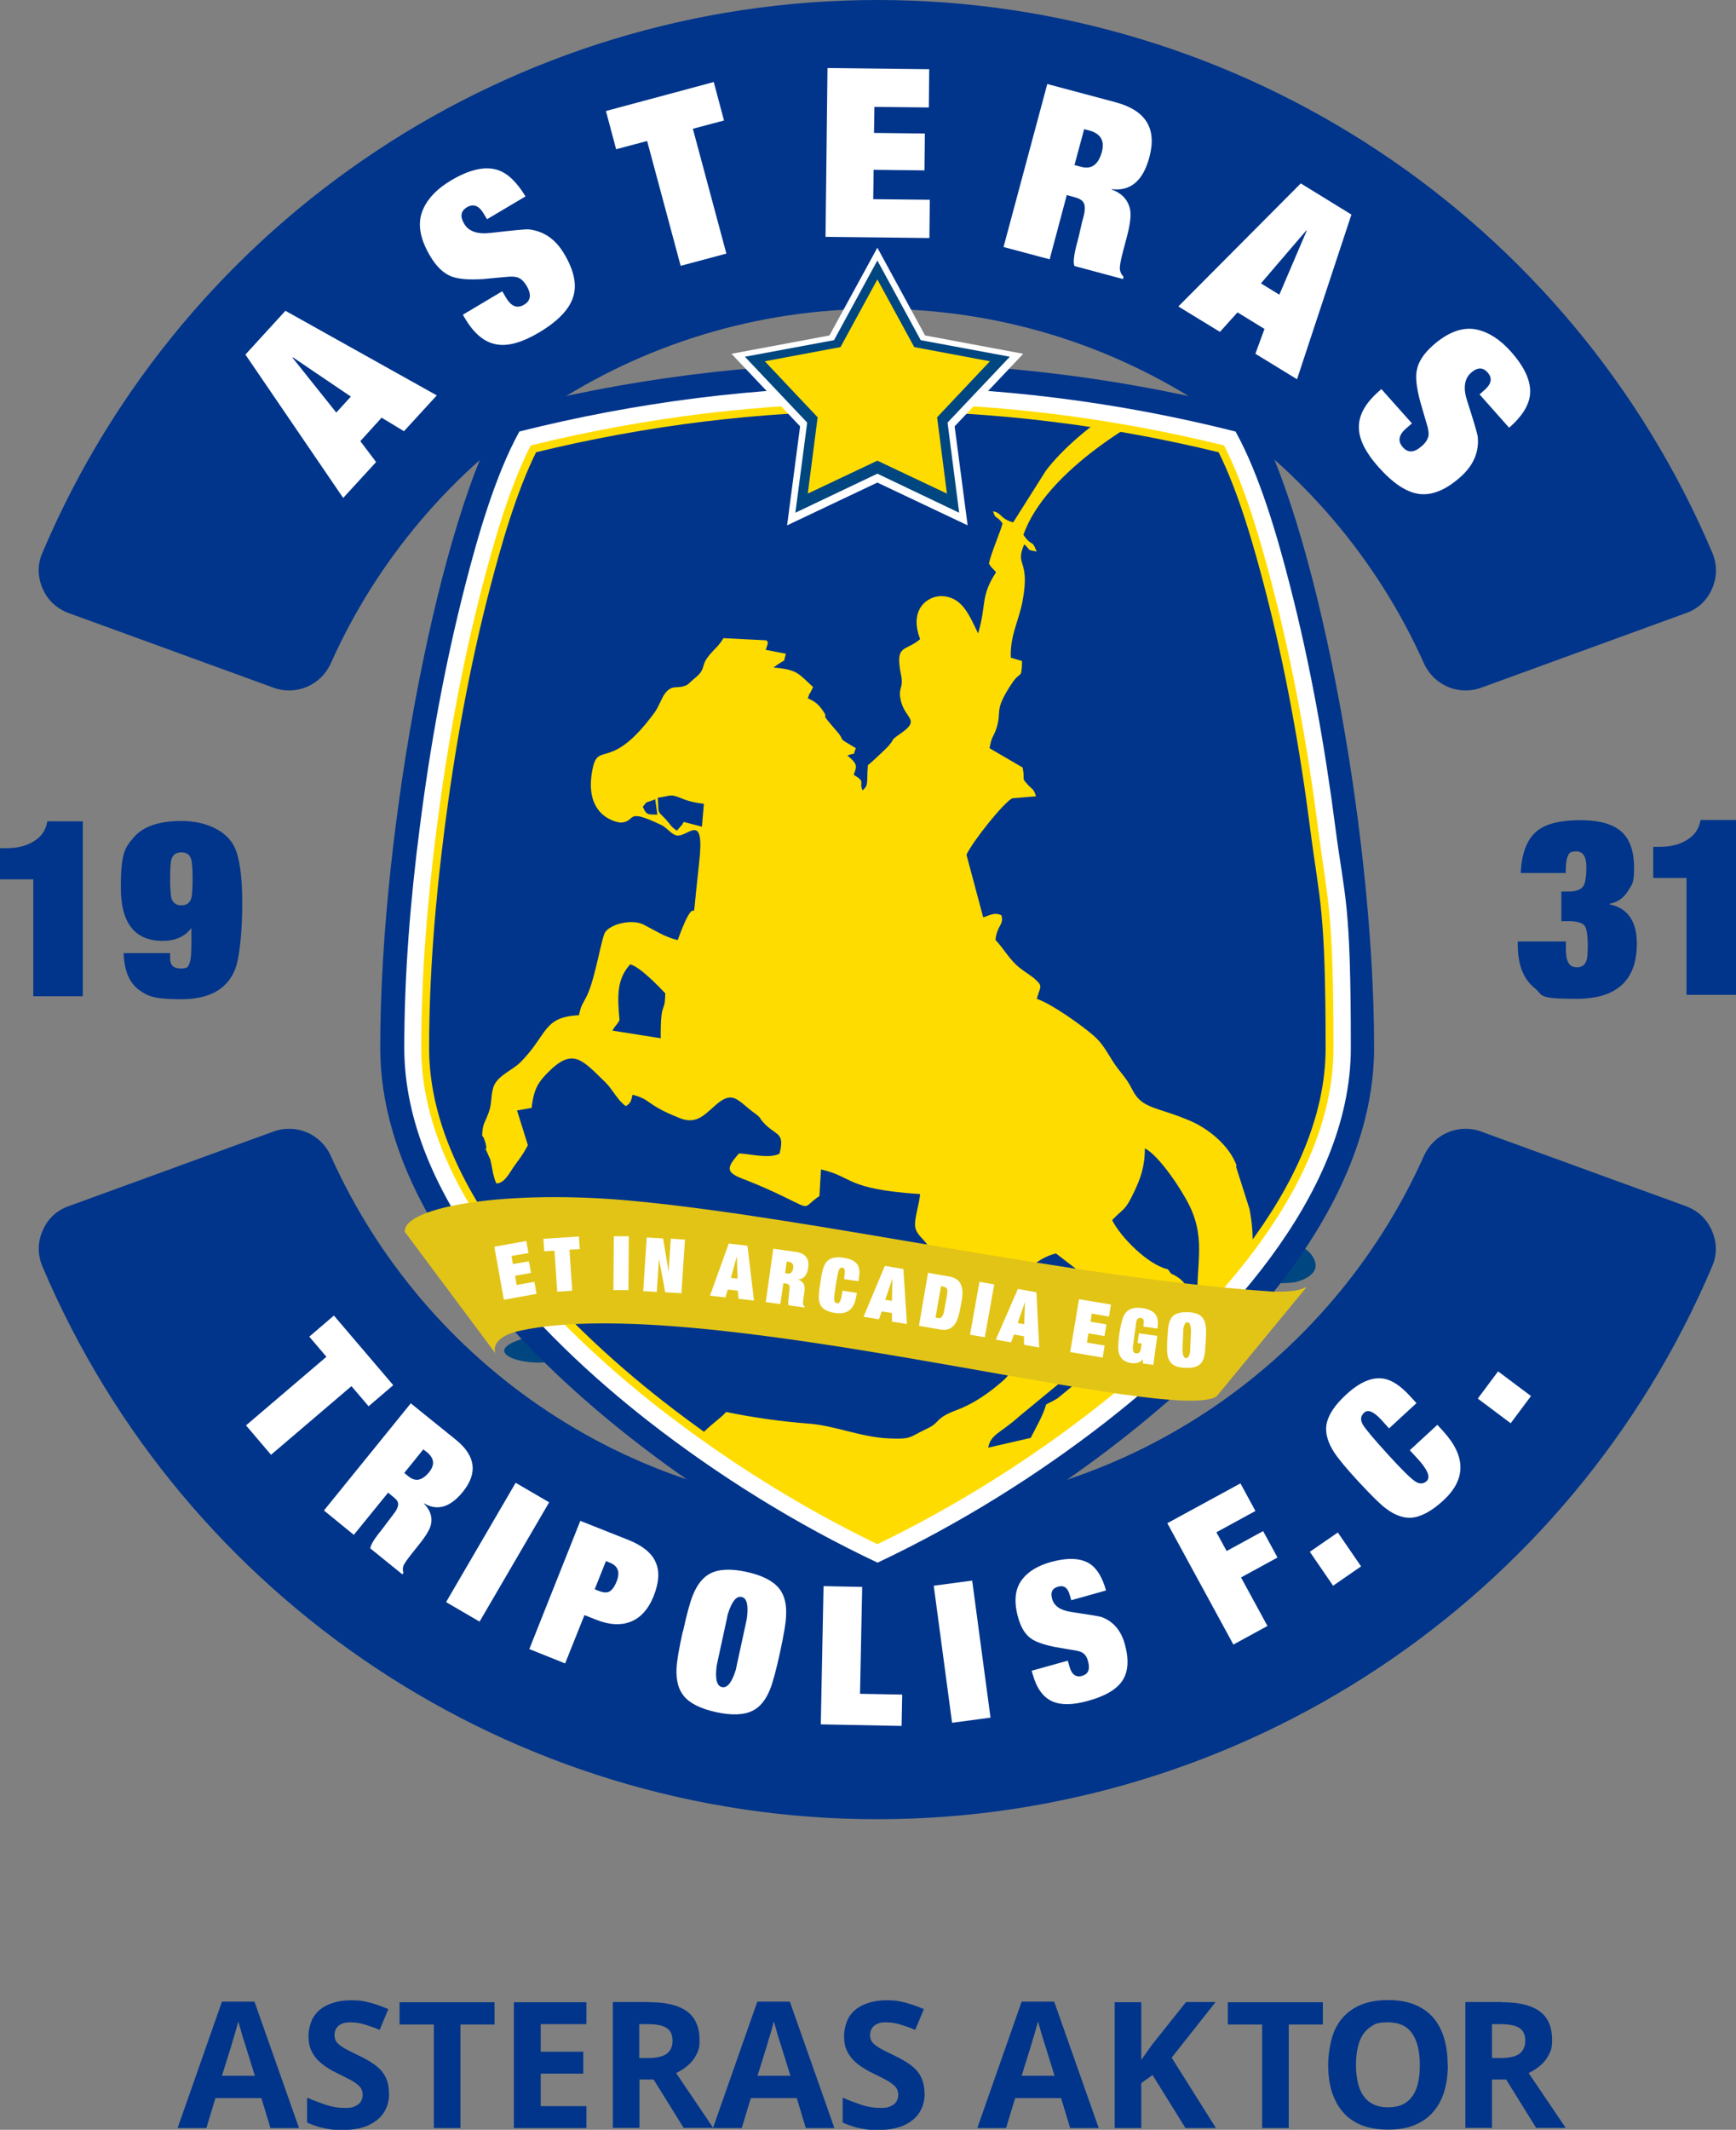 <?xml version="1.0" encoding="UTF-8"?>
<svg id="Livello_1" xmlns="http://www.w3.org/2000/svg" xmlns:xlink="http://www.w3.org/1999/xlink" version="1.1" viewBox="0 0 880.7 1080">
  <rect x="0" y="0" width="880.7" height="1080" fill="#808080" stroke="none"/>
  <!-- Generator: Adobe Illustrator 29.3.0, SVG Export Plug-In . SVG Version: 2.1.0 Build 146)  -->
  <defs>
    <style>
      .st0, .st1 {
        fill: none;
      }

      .st2, .st3 {
        fill: #00358b;
      }

      .st4, .st5, .st6, .st7, .st8, .st3 {
        fill-rule: evenodd;
      }

      .st4, .st9 {
        fill: #fff;
      }

      .st5 {
        fill: #e2c417;
      }

      .st6 {
        fill: #413938;
      }

      .st7 {
        fill: #004680;
      }

      .st8 {
        fill: #ffdc00;
      }

      .st1 {
        stroke: #ffdc00;
        stroke-miterlimit: 10;
        stroke-width: 4px;
      }

      .st10 {
        clip-path: url(#clippath);
      }
    </style>
    <clipPath id="clippath">
      <path class="st0" d="M270.6,227.6c-10.7,21.1-18.7,49.9-24.2,71-10.3,39.8-17.6,81-22.9,121.7-4.7,36.7-7.8,74.3-7.8,111.3,0,71.6,67.2,139.7,119.7,180.7,33.6,26.2,71.1,49.8,109.7,68.5,38.6-18.7,76.1-42.2,109.7-68.5,52.5-41,119.7-109.1,119.7-180.7s-3.1-74.6-7.8-111.3c-5.2-40.7-12.6-81.9-22.9-121.7-5.5-21.2-13.5-49.9-24.2-71-57.2-14-115.6-21.2-174.5-21.2s-117.3,7.2-174.5,21.2"/>
    </clipPath>
  </defs>
  <g>
    <path class="st3" d="M138.7,348.7l-103.8-37.8c-6.2-2.3-10.7-6.5-13.3-12.5-2.6-6.1-2.7-12.2,0-18.3C93.4,111,259.8,0,445.1,0s351.7,111,423.5,280.1c2.6,6.1,2.6,12.3,0,18.3-2.6,6.1-7.1,10.3-13.3,12.5l-103.8,37.8c-11.5,4.2-24.1-1.2-29.1-12.3-47.4-105.9-153.7-179.8-277.3-179.8s-229.9,73.8-277.3,179.8c-5,11.1-17.6,16.5-29.1,12.3"/>
    <path class="st9" d="M750.6,200l2.6-2.3c3.5-3.1,4-6,1.5-8.8-2.4-2.8-5.3-2.7-8.5.2-3.3,3-4,7.7-1.9,14.1,3.5,10.9,5.3,17,5.4,18.4.7,7.6-2.2,14.4-8.7,20.2-7.4,6.6-14.4,9.5-20.9,8.7-6.5-.8-13.4-5.4-20.8-13.7-6.4-7.2-9.7-13.7-9.9-19.5-.3-6.3,2.9-12.4,9.7-18.5l1.7-1.5,15.5,17.4-3,2.6c-3.8,3.3-4.3,6.5-1.6,9.5,2.6,3,5.8,2.8,9.6-.6,1.9-1.6,2.9-3.3,3.3-4.8.3-1,.2-2.6-.3-4.7-.8-2.7-2-6.9-3.7-12.7-2-7.3-2.6-12.8-1.8-16.4.8-4.2,3.5-8.3,8.1-12.4,7.9-7,15.5-9.7,22.7-8,5.9,1.4,11.6,5.1,16.9,11.1,7.4,8.3,10.6,15.8,9.6,22.6-.8,5.2-4.2,10.5-10.5,16l-15-16.9ZM649,149.5l14-32.7h-.2c0-.1-23.1,26.9-23.1,26.9l9.3,5.7ZM636.9,179.3l4.6-12.5-13.7-8.4-8.9,9.9-21.1-12.9,62.1-62.4,25.7,15.8-27.6,83.5-21.1-12.9ZM509.1,125.3l22.2-82.7,34.8,9.3c15.2,4.1,20.9,13.3,17,27.8-3.2,12-9.6,17.4-19.1,16.2v.2c4.9,1.8,8,4.9,9.2,9.6.8,3,.2,7.9-1.6,14.7l-1.8,6.8c-1.4,5.1-1.9,8.4-1.6,9.8.3,1.4.9,2.5,1.8,3.3l-.3,1.2-24.6-6.6c-.8-1.7-.3-5.8,1.5-12.4.4-1.4.9-3.5,1.5-6.2.6-2.8,1.1-4.8,1.5-6.1.9-3.3,1-5.7.2-7.3-.7-1.3-2.1-2.2-4.3-2.8l-4.3-1.2-8.7,32.6-23.2-6.2ZM550,65.5l-4.9,18.2,3.4.9c5.3,1.4,8.7-1.1,10.5-7.6,1.5-5.6-.6-9.2-6.3-10.8l-2.7-.7ZM418.8,120.1l1-85.6,51.6.6-.2,19.4-27.6-.3-.2,13.2,25.8.3-.2,18.7-25.8-.3-.2,14.9,28.7.3-.2,19.4-52.7-.6ZM312.6,75.8l-5.2-19.5,54.7-14.7,5.2,19.5-15.8,4.2,17,63.3-23.2,6.2-17-63.3-15.8,4.2ZM247.1,111.2l-1.8-3c-2.4-4-5.2-5-8.4-3.1-3.2,1.9-3.6,4.7-1.4,8.4,2.3,3.9,6.8,5.4,13.5,4.6,11.3-1.3,17.7-1.9,19.1-1.8,7.6.8,13.7,4.9,18.1,12.4,5.1,8.5,6.6,15.9,4.5,22.1-2,6.2-7.8,12.2-17.4,17.9-8.3,4.9-15.3,6.9-21,6-6.2-.9-11.6-5.2-16.3-13.1l-1.2-2,20-11.9,2,3.4c2.6,4.3,5.6,5.5,9.1,3.4,3.4-2,3.8-5.2,1.3-9.5-1.3-2.1-2.6-3.5-4.1-4.1-.9-.5-2.5-.7-4.7-.6-2.7.2-7.1.6-13.1,1.2-7.5.5-13,0-16.5-1.4-3.9-1.6-7.5-5-10.6-10.3-5.4-9.1-6.6-17-3.5-23.8,2.5-5.6,7.2-10.4,14.1-14.5,9.6-5.7,17.6-7.4,24-5.2,4.9,1.7,9.5,6.2,13.8,13.3l-19.4,11.5ZM178,201.1l-29.4-19.9-.2.2,22.2,27.8,7.4-8.1ZM205,218.7l-11.4-6.9-10.8,11.9,8,10.6-16.7,18.2-49.6-72.7,20.3-22.2,76.8,42.9-16.7,18.2Z"/>
    <path class="st3" d="M751.4,573.8l103.8,37.8c6.2,2.3,10.7,6.5,13.3,12.5,2.6,6.1,2.7,12.2,0,18.3-71.9,169.1-238.2,280.1-423.5,280.1S93.4,811.5,21.6,642.4c-2.6-6.1-2.6-12.3,0-18.3,2.6-6.1,7.1-10.3,13.3-12.5l103.8-37.8c11.5-4.2,24.1,1.2,29.1,12.3,47.4,105.9,153.7,179.8,277.3,179.8s229.9-73.8,277.3-179.8c5-11.1,17.6-16.5,29.1-12.3"/>
    <path class="st9" d="M766.4,721.7l-16.7-12.5,10.3-13.8,16.7,12.5-10.3,13.8ZM704.6,724.2l-3.8-4.2c-3.9-4.2-6.8-5.5-8.8-3.6-1.8,1.7-2,3.7-.5,6.2,1.3,2.1,5.4,7,12.4,14.7,7,7.7,11.7,12.3,13.9,13.8,2.2,1.5,4.2,1.5,5.9,0,2.2-2,.6-5.9-4.8-11.7l-3.7-4,14-12.9,3,3.3c11.6,12.7,11.6,24.4,0,35.1-5.9,5.4-11.3,8.3-16.1,8.7-4.2.3-8.6-1.3-13.2-4.8-2.9-2.2-7.5-6.8-13.9-13.7-6.2-6.7-10.2-11.6-12.2-14.7-3.2-5-4.5-9.5-3.9-13.8.8-4.9,4.1-10,10-15.4,6.9-6.4,13.3-9.1,19.1-8.1,4.1.7,8.5,3.6,13.1,8.6l3.5,3.8-14,12.9ZM676.3,804.1l-11.8-17.2,14.2-9.8,11.8,17.2-14.2,9.8ZM625.7,833.9l-33.5-61.5,37.1-20.2,7.6,14-19.8,10.8,5.2,9.5,18.5-10.1,7.3,13.4-18.5,10.1,13.4,24.6-17.2,9.4ZM543.5,811.5l-.8-2.7c-1-3.7-3-5.1-6-4.2-2.9.8-3.9,2.9-2.9,6.3,1,3.5,4.2,5.7,9.7,6.5,9.2,1.4,14.4,2.2,15.4,2.6,5.9,2.2,9.8,6.8,11.7,13.6,2.2,7.8,1.8,14-1.1,18.5-2.9,4.5-8.8,8-17.6,10.4-7.6,2.1-13.5,2.2-17.9.3-4.7-2-8.1-6.6-10.1-13.8l-.5-1.8,18.3-5.1.9,3.1c1.1,4,3.3,5.5,6.4,4.6,3.1-.9,4.1-3.3,3-7.3-.5-2-1.3-3.3-2.4-4.1-.6-.6-1.8-1-3.6-1.4-2.2-.4-5.8-1-10.6-1.8-6-1.2-10.3-2.7-12.7-4.6-2.8-2.1-4.8-5.5-6.2-10.4-2.3-8.3-1.6-14.8,2.3-19.6,3.1-3.9,7.9-6.7,14.2-8.5,8.8-2.4,15.4-2.1,20.1,1,3.5,2.4,6.2,6.9,8,13.4l-17.8,5ZM483,873.6l-9.3-69.5,19.5-2.6,9.3,69.5-19.5,2.6ZM416.4,874.4l1.4-70.1,19.6.4-1.1,54.2,21.4.4-.3,15.9-41-.8ZM346.5,827.3c1.9-8.9,3.6-15,5-18.4,2.2-5.5,5.2-9.2,9-11.1,4.4-2.2,10.5-2.4,18.3-.7,7.8,1.7,13.3,4.5,16.4,8.3,2.7,3.3,3.9,7.9,3.6,13.8-.1,3.7-1.2,9.9-3.1,18.8-2,9.1-3.7,15.4-5.1,18.8-2.2,5.4-5.2,9-9,10.8-4.4,2.1-10.5,2.3-18.3.6-7.8-1.7-13.3-4.4-16.4-8.2-2.7-3.3-3.9-7.8-3.7-13.6.1-3.7,1.2-10.1,3.2-19.2M376.1,833.7c1.8-8.4,2.8-12.8,2.8-13,.9-6.7,0-10.4-2.7-10.9-2.7-.6-5,2.4-7,8.8,0,.3-1,4.6-2.8,13-1.8,8.4-2.8,12.8-2.8,13-.9,6.7,0,10.4,2.7,10.9,2.7.6,5-2.4,7-8.8,0-.3,1-4.6,2.8-13M268.5,836.3l25.9-65.1,24.2,9.6c7.1,2.8,11.8,6.5,13.9,11.1,2.2,4.6,1.9,10.4-.9,17.5-2.8,6.9-6.9,11.3-12.3,13.2-4.9,1.7-10.6,1.3-17.2-1.4l-5.6-2.2-9.8,24.5-18.2-7.3ZM307.4,791.6l-5.7,14.3,2,.8c2,.8,3.6,1,4.9.6,1.6-.6,3-2.3,4.2-5.3,1.9-4.7.8-7.9-3.4-9.6l-2-.8ZM226.3,812.4l35.3-60.5,17,9.9-35.3,60.5-17-9.9ZM164.3,766l44.1-54.4,22.9,18.5c10,8.1,11.2,16.9,3.5,26.4-6.4,7.9-13,9.8-19.7,5.8v.2c3,3,4.3,6.4,3.6,10.2-.4,2.5-2.5,6-6.1,10.5l-3.6,4.5c-2.7,3.4-4.2,5.6-4.5,6.8-.2,1.2-.2,2.2.2,3l-.6.8-16.2-13.1c0-1.5,1.7-4.5,5.2-8.8.7-.9,1.8-2.3,3.2-4.2,1.4-1.9,2.4-3.2,3.1-4.1,1.8-2.2,2.6-4,2.6-5.4,0-1.2-.8-2.3-2.3-3.5l-2.8-2.3-17.4,21.4-15.2-12.4ZM214.8,734.9l-9.7,12,2.2,1.8c3.5,2.8,6.9,2.1,10.4-2.2,3-3.7,2.6-7.1-1.1-10.1l-1.8-1.4ZM156.9,677.8l12.5-10.7,30.1,35.3-12.5,10.7-8.7-10.2-40.8,34.8-12.7-14.9,40.8-34.8-8.7-10.2Z"/>
    <path class="st7" d="M541.4,635.7l2.1-25.4c-.8,9.8,21.1,13.1,36.6,14.7,17,1.8,38,2.4,55.3,2.6,7.7,0,9.4,0,17,1.6,4.9,1,10.3,3.7,12.7,6.8,8.3,10.8-8.1,14.2-8.1,14.2-4.2.6-8.4.6-12.4.3-33.8-1.8-61.6-6.3-103.2-14.8"/>
    <path class="st7" d="M319.5,675.3l5.6,15.8c-4.4-3.2-27.5-4.2-44.8-.8-15,3-38.5-4.9-13.6-11.9,15.4-3.2,31.2-4,52.7-3.2"/>
    <path class="st2" d="M92,432.2c-2.6,0-4.3,1.2-5,3.5-.5,1.5-.7,4.8-.7,9.9s.3,8.4.7,10c.8,2.3,2.4,3.5,5,3.5s4.3-1.2,5-3.5c.5-1.6.7-4.9.7-10s-.3-8.4-.7-9.9c-.7-2.3-2.4-3.5-5-3.5M62.7,483.3h23.6v2.9c0,3.3,1.8,4.9,5.4,4.9s3.8-.9,4.5-2.8c.6-1.5.9-4.6.9-9.2v-8.3h-.2c-3.2,4.2-8,6.3-14.4,6.3-14.1,0-21.2-9-21.2-27s2.2-20.3,6.5-25.4c4.7-5.6,12.9-8.4,24.3-8.4s22.3,4.3,26.7,12.9c2.7,5.4,4.1,15,4.1,28.8s-1.3,28.3-3.9,34.2c-4.2,9.7-13.2,14.5-27.1,14.5s-17.2-1.6-21.6-4.9c-4.8-3.6-7.3-9.8-7.6-18.7M42,416.4v88.8h-25.1v-59.3H0v-15.8h3.3c5.2,0,9.6-1,13.2-3.1,4.3-2.4,6.8-5.9,7.5-10.5h18.1Z"/>
    <path class="st2" d="M880.7,415.7v88.8h-25.1v-59.3h-16.9v-15.8h3.3c5.2,0,9.6-1,13.2-3.1,4.3-2.4,6.8-5.9,7.5-10.5h18.1ZM794.4,477.2v3.4c0,3,.2,5.2.8,6.5.8,2.3,2.3,3.4,4.8,3.4s4.1-1.2,4.9-3.5c.4-1.4.6-4.1.6-8s-.5-7.9-1.4-9.3c-1.2-1.8-4-2.6-8.5-2.6h-3.5v-15h3.5c3.6,0,6-.8,7.3-2.3,1.3-1.5,1.9-4.9,1.9-10.1s-1.7-8-5.1-8-3.8,1-4.5,2.9c-.6,1.3-.9,4.1-.9,8.1h-22.8c.4-9.9,3.1-17,8.1-21.2,4.6-3.8,12-5.6,22.1-5.6s17,2.1,21.4,6.3c3.9,3.8,5.9,9.8,5.9,17.8s-1,8.3-2.9,11.5c-2.3,3.8-5.4,6-9.5,6.8v.3c9.2,1.9,13.8,8.6,13.8,19.9,0,18.6-10.2,28-30.7,28s-16.5-1.8-21.2-5.5c-5.9-4.7-8.8-12.5-8.5-23.6h24.3Z"/>
    <path class="st3" d="M445.1,805.8c-109.7-50.5-252.2-160.3-252.2-274.4s30.9-270.9,62.6-323.1c63.2-16.4,126.4-24.1,189.5-24.4,63.2.3,126.4,8,189.5,24.4,31.7,52.2,62.6,209,62.6,323.1s-142.5,223.9-252.2,274.4"/>
    <path class="st4" d="M626.7,218.8c-59.5-15-120.3-22.7-181.6-22.7s-122.2,7.8-181.6,22.7c-12.4,22.4-21.4,54.2-27.5,78-10.3,40-17.8,81.5-23,122.4-4.8,37-7.9,74.8-7.9,112.2,0,75.6,68.1,145.7,123.6,189.1,35.6,27.8,75.5,52.6,116.5,71.9,40.9-19.3,80.9-44.1,116.5-71.9,55.5-43.4,123.6-113.6,123.6-189.1s-3.1-75.2-7.9-112.2c-5.3-41-12.7-82.4-23-122.4-6.1-23.8-15.2-55.7-27.6-78"/>
    <path class="st3" d="M619.6,227.6c-57.2-14-115.6-21.2-174.5-21.2s-117.3,7.2-174.5,21.2c-10.7,21.1-18.7,49.9-24.2,71-10.3,39.8-17.7,81-22.9,121.7-4.7,36.7-7.8,74.3-7.8,111.3,0,71.6,67.2,139.7,119.7,180.7,33.6,26.2,71.1,49.8,109.7,68.5,38.6-18.7,76.1-42.2,109.7-68.5,52.5-41,119.7-109.1,119.7-180.7s-3.1-74.6-7.8-111.3c-5.2-40.7-12.6-81.9-22.9-121.7-5.5-21.2-13.5-49.9-24.2-71"/>
  </g>
  <g class="st10">
    <path class="st8" d="M627,591.4l6.9,21.7c6,31.4-6.6,49.2-9.9,73.4-2.2,15.5,1.9,32.2,7,46.4,2.7,7.4,5,13.5,8.6,19.8,2,3.6,3.3,6,5,8.8,2.9,4.6,2.2,2.9,6.7,5.7,2,5.1.8,4.9,3.6,10.2l10,1.7c6.4,24.8,20.4,30.7,30.9,40,1.5,1.3,1,.9,2,2.2h-409.9v-19.7c2.7-3.2,6.7-5.6,9.8-8,0-.2.5-6.6.7-7.2.8-4.7.8-1.9,3.8-4.8,6.2-5.9.3-8.4,5.8-13.6,8.1-7.7,23.6-17.3,30.1-26.1,5.5-7.5-.9-.8,10.1-8,15.7-10.4.5-1.3,15-13.2,2.2-1.8,3.3-2.7,5.2-4.7,14.1,2.9,27.9,4.8,41.9,5.9,13.8,1.1,26.4,6.9,40.7,7.5,11.8.5,10-.6,19.4-5,7.2-3.4,3.3-5.1,15.5-9.6,8.2-3.1,16.2-8.7,23-14.7,12.4-11.1-1.9-19.9-10.5-28.6-3-3-4.6-5.7-7.1-9.1l-20.6-30.8c-2.2-3.6-5.7-5.3-6.4-9.5-.6-3.8,2-11.2,2.5-16.6-38.5-2.6-33.3-8.6-50.3-12.5l-.8,13.5c-8.7,5.8-3.6,7.4-17.5.6-6.5-3.2-13.2-6.1-19.7-8.7-10.3-3.7-10.5-5.7-3.6-13.5,3.4,0,12.3,2,17.3,1.1,2.6-.4,2.8-.9,3.3-1.1,2.8-11.2-1.9-8.7-8.3-15.8-2.1-2.3-.9-2.1-4.2-4.5-8.7-6.2-10.9-12.3-20.1-4.1-6.3,5.6-10.2,10-19,6.1-4-1.7-6.4-2.6-10.5-5-5.3-3.1-5.7-4.7-12.5-6.5-.8,3.5-1,4.3-3.4,5.8-4.3-3-6.6-8.4-10.5-12.2-11.7-11.3-16.4-17.8-29.2-4.7-4.4,4.5-7,7.8-8.1,17.8l-7.4,1.3,5.5,17.6c-2.6,5-4.3,6.9-7,10.7-2.2,3.1-4.8,8.7-9,8.7-1.9-4.1-2.1-8.6-3.1-12.2l-2.4-5.4.5-.5c-1.1-4.6.2-.5-.8-3.3-1.2-3.3.2-.3-1.4-2.9.2-6.2,1.5-6.5,3.4-11.9,1.6-4.5.9-7.9,2.2-12.3,1.8-6.1,9.6-8.7,13.9-13,13.9-14.1,11.2-22.9,29.6-23.8,1.2-5.7,2-5.6,4.2-10.2,4.3-9.2,7.3-29.8,9.3-32.2,3.5-4.2,13.7-6.4,19.4-3.5,5.5,2.8,10.7,6.3,17.2,7.8,12-32.9,5.8,6.4,10.9-39.4,2.9-25.8-5.4-13.3-10.9-13.6-3.1-.2-5.1-3.9-8.6-5.5-18.3-8.7-12.1-1.9-19.9-1.1-1.7.2-20.1-2.8-14.5-28,2.9-12.9,9.3,2.1,31.2-27.7,2.1-2.8,3.7-7.6,5.4-9.8,3.6-4.7,6-2.1,10.5-4,1.3-.5,2.2-1.7,4-3.2,7.5-6,2.4-6.2,9-13.4,2.3-2.6,3.9-3.7,6.1-7.4l21.9,1.1c1,1.9.6-.4.5,2,0,0-.6,2.1-1,2.8l10.3,2c-1.8,5.8,1.2,1.3-6.3,7,12.4,1,12.8,3.3,20.1,9.9l-1.3,2.6c-.8,1.8,0-1-1.4,3.1,3.4,1.5,5,2.7,7.1,5.5,5.1,7-3.2-1.2,7.6,11.2,5.1,5.8-1.1,2.2,9.7,8.6-2.2,4.8,1.1,1.6-4.3,3.7,6.1,5,4.3,6,3.2,9.8,6.5,3.8,2.4,3.5,4.5,7.9,3.3-3,1.9-3.5,2.7-12.8,1.8-1.4,3.7-3.3,5.7-5.1,10.7-9.8,3.4-5.8,11.1-11.1,9.8-6.8,2.4-7.3.1-15.8-2-7.6,1.3-6.5,0-13.3-3.4-16.4,1.9-12,9.6-18.6-6-15.7,4.4-22.3,11.5-21.8,10.1.7,13.5,9.9,17.9,18.9,4.4-14.6,1-18.6,9.1-31-2.2-2.8-1.7-1.3-3.6-4.4,1-5.2,6-16.5,6.9-20.4-3.2-4.4-3.5-1.7-4.8-6.1,4.3.6,3.4,3.7,10.2,5.6l16.5-26.1c15.9-21.3,60.5-52.9,75-39.2-25.9,10-75,39.2-86.3,71.6,4.5,6.6,4.1,1.7,6.7,8.5-6-1.3-2.2-.2-6.3-3.7-5,11.7,3.4,7-1,29.6-1.9,9.4-6.3,17.1-5.8,27.9l5.7,1.7c-.3,10-.6,4.4-5.2,11.4-9.2,13.9-5,13.3-7.6,22.1-1.6,5.3-2.4,3.7-3.7,10.7l16.8,9.8c1.4,7.2-1,4.7,2.8,8.9,2.2,2.4,2.6,1.5,4,5.7l-12.1,1c-4.7,2.6-19.8,21.5-23.2,28.6l8.5,31.8c3.6-1.2,5.7-2.7,9.2-1.1,1.5,4.8-2.1,4.8-3,12.5,4.7,5,6.9,9.8,12.3,14.2,2.5,2,5.8,3.9,7.8,5.7,4.3,3.9,2.5,3.7.9,10,7.5,2.5,22.7,13.4,28.4,18.3,4.8,4.1,6.4,7.5,10.3,13.6,3.8,5.9,6.5,7.6,9.7,14.1,5,10,12.2,8.5,29.5,15.9,9.7,4.2,20,12.9,23.5,22.8M332.4,405.3c-5.6,2.3-3.5.4-6.3,3.8,1.9,4.3,2.5,3.9,7.4,4l-1.1-7.8ZM357.1,407.6c-4-.5-7.6-1.2-11.2-2.7-6.4-2.7-5.7-1.1-12.2-.4.6,8.7-.5,6.2,3.7,10.6,2.6,2.7,2.8,4.1,6,6.1l2.9-3.3c0-.5.3-.6.6-1.1l9.2,2.4,1-11.7ZM337.6,503.8c-3.8-4-12.9-13.5-17.9-14.8-6.7,7.4-6.6,15.7-5.4,28.3-2,3.5-1.8,2.1-3.6,5.3l24.5,3.9c-.1-20.4,2.1-11.4,2.3-22.7M592.4,643.5c2.6,3.7,1.1,1.6,5,4.1,6,3.9,7.2,10.5,4,17.2l-27.1,40.5c-3.2,5-8.3,17.2-11.9,21.1l-8.6-4.6-2.7,5.8c-1.3,3.9-1.1,3.6-1.5,8.3,15.2,7.2,58.8,16.9,78.5,17.4l-2.6-6.9c-.7-1.4-1.3-2.1-2.4-3.8-7.5-12.5-13.9-36.1-15.2-52.2l-.2-27.1c-1.6-20.5,4.5-33.7-4.1-51.6-4.3-8.9-15.8-25.9-22.8-29.4,0,9.5-2.3,15.3-5.3,21.8-4.9,10.3-5.1,8.1-11.3,14.6,4.3,8.6,18,22.5,28.1,24.9M523,728.9c1.2-2.2,2.5-4.8,3.9-7.5,6.8-13.4,0-6.5,9.7-12.4l24.2-19.9c7-5.3,21-22.9,0-34.2l-25.1-19.3c-4.6,1.1-10,4-13,7.5-.3,6.3,2.3,10.5,4.3,15.7,6.8,18.1,24.3,21.7,19.2,34.6-2.1,5.1-1.5,2.5-5.7,5.5l-23.3,19.2c-9.6,8.7-14.5,9-15.9,16l21.7-5Z"/>
  </g>
  <g>
    <path class="st1" d="M619.6,227.6c-57.2-14-115.6-21.2-174.5-21.2s-117.3,7.2-174.5,21.2c-10.7,21.1-18.7,49.9-24.2,71-10.3,39.8-17.7,81-22.9,121.7-4.7,36.7-7.8,74.3-7.8,111.3,0,71.6,67.2,139.7,119.7,180.7,33.6,26.2,71.1,49.8,109.7,68.5,38.6-18.7,76.1-42.2,109.7-68.5,52.5-41,119.7-109.1,119.7-180.7s-3.1-74.6-7.8-111.3c-5.2-40.7-12.6-81.9-22.9-121.7-5.5-21.2-13.5-49.9-24.2-71Z"/>
    <polygon class="st4" points="469.3 170.1 519.1 179.4 484.3 216.2 490.9 266.4 445.1 244.7 399.3 266.4 405.9 216.2 371.1 179.4 420.8 170.1 445.1 125.6 469.3 170.1"/>
    <polygon class="st7" points="467.1 172.5 512.3 180.9 480.7 214.3 486.6 260 445.1 240.2 403.5 260 409.5 214.3 377.9 180.9 423.1 172.5 445.1 132.1 467.1 172.5"/>
    <polygon class="st8" points="463.8 176 502.2 183.2 475.4 211.6 480.4 250.3 445.1 233.6 409.8 250.3 414.8 211.6 388 183.2 426.4 176 445.1 141.7 463.8 176"/>
    <path class="st6" d="M208.8,626.5l-.9-1.2c.3.4.7.7,1.2,1l-.3.2Z"/>
    <path class="st5" d="M617.2,708.1l45.7-55.5c-4.3,2.1-8.9,2.4-16.5,2.4-104.4-7-231.4-37.1-324.8-46-63.9-6.1-117.4,2.9-116.2,15.7l45.9,61.5c-1.3-4,1.2-9,12.9-11.5,90.9-19.3,317.2,45.2,351.2,34.3l1.8-.9Z"/>
    <path class="st9" d="M592.2,679.1c.2-3.5.4-6,.7-7.4.5-2.2,1.4-3.9,2.7-4.8,1.6-1.1,3.9-1.6,7-1.5,3.1.1,5.4.8,6.8,2.1,1.2,1.1,2,2.8,2.3,5.1.2,1.4.2,3.9,0,7.4-.2,3.6-.4,6.1-.7,7.5-.5,2.2-1.4,3.8-2.7,4.7-1.6,1.1-3.9,1.6-7,1.4-3.1-.1-5.4-.8-6.8-2.1-1.2-1.1-2-2.7-2.3-5-.2-1.4-.2-3.9,0-7.6M604,679.7c.2-3.4.2-5.1.2-5.2-.1-2.6-.7-4-1.8-4-1.1,0-1.8,1.2-2.1,3.8,0,.1,0,1.8-.2,5.2-.2,3.4-.2,5.1-.2,5.2.1,2.6.7,4,1.8,4,1.1,0,1.8-1.2,2.1-3.8,0-.1,0-1.8.2-5.2M577.1,681.1l.7-5,9.3,1.3-2,14.7-5.3-.7v-2.2c.1,0,0,0,0,0-1.2,1.7-3.2,2.3-5.9,2-3.4-.5-5.5-2.2-6.3-5.2-.5-1.9-.4-5.2.3-9.9.7-4.8,1.6-8,2.7-9.8,1.7-2.6,4.7-3.6,8.8-3,3.5.5,5.8,1.7,7,3.5,1,1.6,1.2,3.9.8,6.9l-7.1-1v-1.1c.4-2,0-3.2-1.4-3.3-.8-.1-1.4.2-1.8.8-.3.4-.5,1.2-.6,2.2l-1.5,11.1c-.3,2.4.2,3.7,1.5,3.9.9.1,1.6-.2,2-.9.3-.5.5-1.2.6-2.2l.3-1.9-2.2-.3ZM542.9,685.7l4.5-26.9,16.2,2.7-1,6.1-8.7-1.5-.7,4.1,8.1,1.4-1,5.9-8.1-1.4-.8,4.7,9,1.5-1,6.1-16.5-2.8ZM519.6,671.5l.4-11.3h0s-3.7,10.7-3.7,10.7l3.4.6ZM519.5,681.8v-4.2c0,0-5.1-.9-5.1-.9l-1.5,4-7.7-1.4,11.2-25.7,9.4,1.7,1.4,28-7.7-1.4ZM492.1,676.8l4.8-26.8,7.5,1.3-4.8,26.8-7.5-1.3ZM466.2,672.3l4.6-26.9,10.8,1.9c3.2.6,5.3,2.1,6.1,4.7.5,1.4.7,3.1.5,5.1,0,.7-.3,2.4-.8,5.1-.7,4.1-1.6,7-2.6,8.7-1.7,2.8-4.3,3.9-7.7,3.3l-10.9-1.9ZM477.4,652.1l-2.8,16,1.5.3c1.5.2,2.4-1,2.9-3.7l1.4-7.8c.2-1.4.3-2.3.2-2.8-.2-.9-.9-1.5-2.1-1.7l-1.1-.2ZM452.5,659.7l.2-11.3h0s-3.6,10.7-3.6,10.7l3.4.6ZM452.5,670v-4.2c-.1,0-5.2-.8-5.2-.8l-1.4,4-7.8-1.3,10.8-25.8,9.4,1.6,1.8,27.9-7.8-1.3ZM428.2,648.6l.3-2.2c.3-2.2,0-3.4-1-3.6-1-.1-1.6.3-2,1.4-.3.9-.8,3.3-1.5,7.3-.6,4-.9,6.5-.8,7.6,0,1,.6,1.6,1.5,1.8,1.1.2,1.9-1.3,2.4-4.3l.3-2.1,7.3,1.1-.3,1.7c-1,6.6-4.6,9.4-10.7,8.5-3.1-.5-5.3-1.4-6.6-2.8-1.1-1.2-1.7-2.9-1.7-5.2,0-1.4.2-3.9.8-7.5.5-3.5,1-5.9,1.5-7.3.7-2.2,1.8-3.7,3.3-4.5,1.7-.9,4-1.2,7.1-.7,3.6.6,6,1.8,7.1,3.8.8,1.4,1,3.5.6,6.1l-.3,2-7.3-1.1ZM388.5,660.2l3.8-27,11.3,1.6c5,.7,7.1,3.4,6.4,8.1-.6,3.9-2.4,5.9-5.4,5.9h0c1.6.4,2.7,1.3,3.3,2.7.4.9.4,2.5,0,4.7l-.3,2.2c-.2,1.7-.3,2.7-.1,3.2.2.4.4.8.7,1v.4c0,0-8.1-1.1-8.1-1.1-.3-.5-.3-1.8,0-4,0-.5.1-1.1.2-2,0-.9.2-1.6.2-2,.2-1.1,0-1.9-.2-2.3-.3-.4-.7-.6-1.5-.7l-1.4-.2-1.5,10.6-7.6-1.1ZM399.1,639.7l-.8,5.9,1.1.2c1.7.2,2.7-.7,3-2.8.3-1.8-.5-2.9-2.4-3.2h-.9ZM374.2,648.4l-.4-11.3h0s-3,10.9-3,10.9l3.5.4ZM374.7,658.7l-.4-4.2-5.1-.6-1.2,4-7.8-.9,9.5-26.4,9.5,1.1,3.3,27.8-7.8-.9ZM339.2,644.7l1.1-16.6,7.2.5-1.8,27.2-8.2-.5-3.2-17-1.1,16.8-6.9-.4,1.8-27.2,8.3.5,2.8,16.9ZM311.2,654.1l.2-27.2h7.6c0,0-.2,27.3-.2,27.3h-7.6ZM276.1,634.6l-.4-6.4,18-1.2.4,6.4-5.2.3,1.4,20.8-7.6.5-1.4-20.8-5.2.3ZM255.6,659l-4.8-26.8,16.2-2.9,1.1,6.1-8.6,1.5.7,4.1,8.1-1.4,1.1,5.9-8.1,1.4.8,4.7,9-1.6,1.1,6.1-16.5,3Z"/>
    <path class="st2" d="M137.2,1079.1l-4.6-15.2h-23.3l-4.6,15.2h-14.6l22.5-64.1h16.5l22.6,64.1h-14.6ZM129.3,1052.6l-4.6-14.8c-.3-1-.7-2.3-1.2-3.8-.5-1.6-1-3.1-1.4-4.8-.5-1.6-.9-3-1.2-4.2-.3,1.2-.7,2.7-1.2,4.4-.5,1.8-1,3.4-1.5,5-.5,1.6-.8,2.7-1,3.4l-4.6,14.8h16.6Z"/>
    <path class="st2" d="M197.4,1061.4c0,3.8-.9,7.1-2.7,9.9-1.8,2.8-4.5,4.9-8,6.5-3.5,1.5-7.8,2.3-12.8,2.3s-4.4-.1-6.5-.4c-2.1-.3-4.1-.7-6.1-1.3-1.9-.6-3.8-1.3-5.5-2.1v-12.6c3,1.3,6.2,2.5,9.4,3.6,3.3,1.1,6.5,1.6,9.7,1.6s4-.3,5.3-.9c1.4-.6,2.3-1.4,2.9-2.4.6-1,.9-2.2.9-3.5s-.5-3-1.6-4.1c-1.1-1.1-2.6-2.2-4.4-3.2-1.9-1-4-2.1-6.3-3.2-1.5-.7-3.1-1.5-4.8-2.6-1.7-1-3.4-2.2-5-3.7-1.6-1.5-2.9-3.2-3.9-5.3-1-2.1-1.5-4.6-1.5-7.5s.9-7.1,2.6-9.8c1.7-2.7,4.2-4.8,7.5-6.2,3.2-1.4,7.1-2.2,11.5-2.2s6.5.4,9.5,1.2c3,.8,6.2,1.9,9.4,3.3l-4.4,10.5c-2.9-1.2-5.6-2.1-7.9-2.8-2.3-.7-4.7-1-7.1-1s-3.1.3-4.3.8c-1.2.5-2.1,1.3-2.7,2.3-.6,1-.9,2.1-.9,3.4s.4,2.8,1.3,3.8c.9,1,2.2,2,4,3,1.8,1,4,2.1,6.7,3.4,3.3,1.5,6,3.1,8.4,4.8,2.3,1.7,4.1,3.6,5.3,5.9,1.3,2.3,1.9,5.1,1.9,8.4"/>
    <polygon class="st2" points="233.6 1079.1 220.1 1079.1 220.1 1026.6 202.7 1026.6 202.7 1015.3 250.9 1015.3 250.9 1026.6 233.6 1026.6 233.6 1079.1"/>
    <polygon class="st2" points="297.5 1079.1 260.7 1079.1 260.7 1015.3 297.5 1015.3 297.5 1026.4 274.3 1026.4 274.3 1040.4 295.9 1040.4 295.9 1051.5 274.3 1051.5 274.3 1068 297.5 1068 297.5 1079.1"/>
    <path class="st2" d="M329.4,1015.3c5.8,0,10.6.7,14.3,2.1,3.8,1.4,6.6,3.5,8.4,6.3,1.8,2.8,2.8,6.4,2.8,10.7s-.6,5.5-1.7,7.6c-1.1,2.2-2.6,4-4.4,5.5-1.8,1.5-3.8,2.8-5.8,3.7l18.8,27.8h-15l-15.2-24.5h-7.2v24.5h-13.5v-63.8h18.6ZM328.4,1026.4h-4.1v17.2h4.4c4.5,0,7.7-.8,9.6-2.2,1.9-1.5,2.9-3.7,2.9-6.6s-1-5.2-3.1-6.5c-2.1-1.3-5.3-1.9-9.7-1.9"/>
    <path class="st2" d="M408.8,1079.1l-4.6-15.2h-23.3l-4.6,15.2h-14.6l22.5-64.1h16.5l22.6,64.1h-14.6ZM401,1052.6l-4.6-14.8c-.3-1-.7-2.3-1.2-3.8-.5-1.6-1-3.1-1.4-4.8-.5-1.6-.9-3-1.2-4.2-.3,1.2-.7,2.7-1.2,4.4-.5,1.8-1,3.4-1.5,5-.5,1.6-.8,2.7-1,3.4l-4.6,14.8h16.6Z"/>
    <path class="st2" d="M469.1,1061.4c0,3.8-.9,7.1-2.7,9.9-1.8,2.8-4.5,4.9-8,6.5-3.5,1.5-7.8,2.3-12.8,2.3s-4.4-.1-6.5-.4c-2.1-.3-4.1-.7-6.1-1.3-1.9-.6-3.8-1.3-5.5-2.1v-12.6c3,1.3,6.2,2.5,9.4,3.6,3.3,1.1,6.5,1.6,9.7,1.6s4-.3,5.3-.9c1.4-.6,2.3-1.4,2.9-2.4.6-1,.9-2.2.9-3.5s-.5-3-1.6-4.1c-1.1-1.1-2.6-2.2-4.4-3.2-1.9-1-4-2.1-6.3-3.2-1.5-.7-3.1-1.5-4.8-2.6-1.7-1-3.4-2.2-5-3.7-1.6-1.5-2.9-3.2-3.9-5.3-1-2.1-1.5-4.6-1.5-7.5s.9-7.1,2.6-9.8c1.7-2.7,4.2-4.8,7.5-6.2,3.2-1.4,7.1-2.2,11.5-2.2s6.5.4,9.5,1.2c3,.8,6.2,1.9,9.4,3.3l-4.4,10.5c-2.9-1.2-5.6-2.1-7.9-2.8-2.3-.7-4.7-1-7.1-1s-3.1.3-4.3.8c-1.2.5-2.1,1.3-2.7,2.3-.6,1-.9,2.1-.9,3.4s.4,2.8,1.3,3.8c.9,1,2.2,2,4,3,1.8,1,4,2.1,6.7,3.4,3.3,1.5,6,3.1,8.4,4.8,2.3,1.7,4.1,3.6,5.3,5.9,1.2,2.3,1.9,5.1,1.9,8.4"/>
    <path class="st2" d="M542.9,1079.1l-4.6-15.2h-23.3l-4.6,15.2h-14.6l22.5-64.1h16.5l22.6,64.1h-14.6ZM535,1052.6l-4.6-14.8c-.3-1-.7-2.3-1.2-3.8-.5-1.6-1-3.1-1.4-4.8-.5-1.6-.9-3-1.2-4.2-.3,1.2-.7,2.7-1.2,4.4-.5,1.8-1,3.4-1.5,5-.5,1.6-.8,2.7-1,3.4l-4.6,14.8h16.6Z"/>
    <path class="st2" d="M616.8,1079.1h-15.4l-16.7-26.9-5.7,4.1v22.8h-13.5v-63.8h13.5v29.2c.9-1.2,1.8-2.5,2.7-3.8.9-1.2,1.8-2.5,2.7-3.8l17.3-21.7h15l-22.3,28.2,22.4,35.6Z"/>
    <polygon class="st2" points="653.8 1079.1 640.3 1079.1 640.3 1026.6 622.9 1026.6 622.9 1015.3 671.1 1015.3 671.1 1026.6 653.8 1026.6 653.8 1079.1"/>
    <path class="st2" d="M734.5,1047.1c0,4.9-.6,9.4-1.8,13.4-1.2,4-3.1,7.5-5.6,10.4-2.5,2.9-5.6,5.1-9.5,6.7-3.8,1.6-8.3,2.3-13.5,2.3s-9.7-.8-13.5-2.3c-3.8-1.6-7-3.8-9.4-6.7-2.5-2.9-4.3-6.4-5.6-10.4-1.2-4-1.8-8.5-1.8-13.5s1.1-12.4,3.2-17.3c2.2-4.9,5.5-8.7,10-11.4,4.5-2.7,10.2-4.1,17.2-4.1s12.6,1.4,17.1,4.1c4.5,2.7,7.8,6.5,9.9,11.4,2.2,4.9,3.2,10.7,3.2,17.3M687.9,1047.1c0,4.4.6,8.3,1.7,11.5,1.1,3.2,2.9,5.7,5.3,7.4,2.4,1.7,5.5,2.6,9.3,2.6s7-.9,9.3-2.6c2.4-1.7,4.1-4.2,5.2-7.4,1.1-3.2,1.6-7,1.6-11.5,0-6.7-1.2-12-3.8-15.8-2.5-3.8-6.6-5.8-12.3-5.8s-6.9.9-9.3,2.6c-2.4,1.7-4.2,4.2-5.3,7.4-1.1,3.2-1.7,7.1-1.7,11.5"/>
    <path class="st2" d="M762,1015.3c5.8,0,10.6.7,14.3,2.1,3.8,1.4,6.6,3.5,8.4,6.3,1.8,2.8,2.7,6.4,2.7,10.7s-.6,5.5-1.7,7.6c-1.1,2.2-2.6,4-4.4,5.5-1.8,1.5-3.8,2.8-5.8,3.7l18.8,27.8h-15l-15.2-24.5h-7.2v24.5h-13.5v-63.8h18.6ZM761,1026.4h-4.1v17.2h4.4c4.5,0,7.7-.8,9.6-2.2,1.9-1.5,2.9-3.7,2.9-6.6s-1-5.2-3.1-6.5c-2.1-1.3-5.3-1.9-9.7-1.9"/>
  </g>
</svg>
